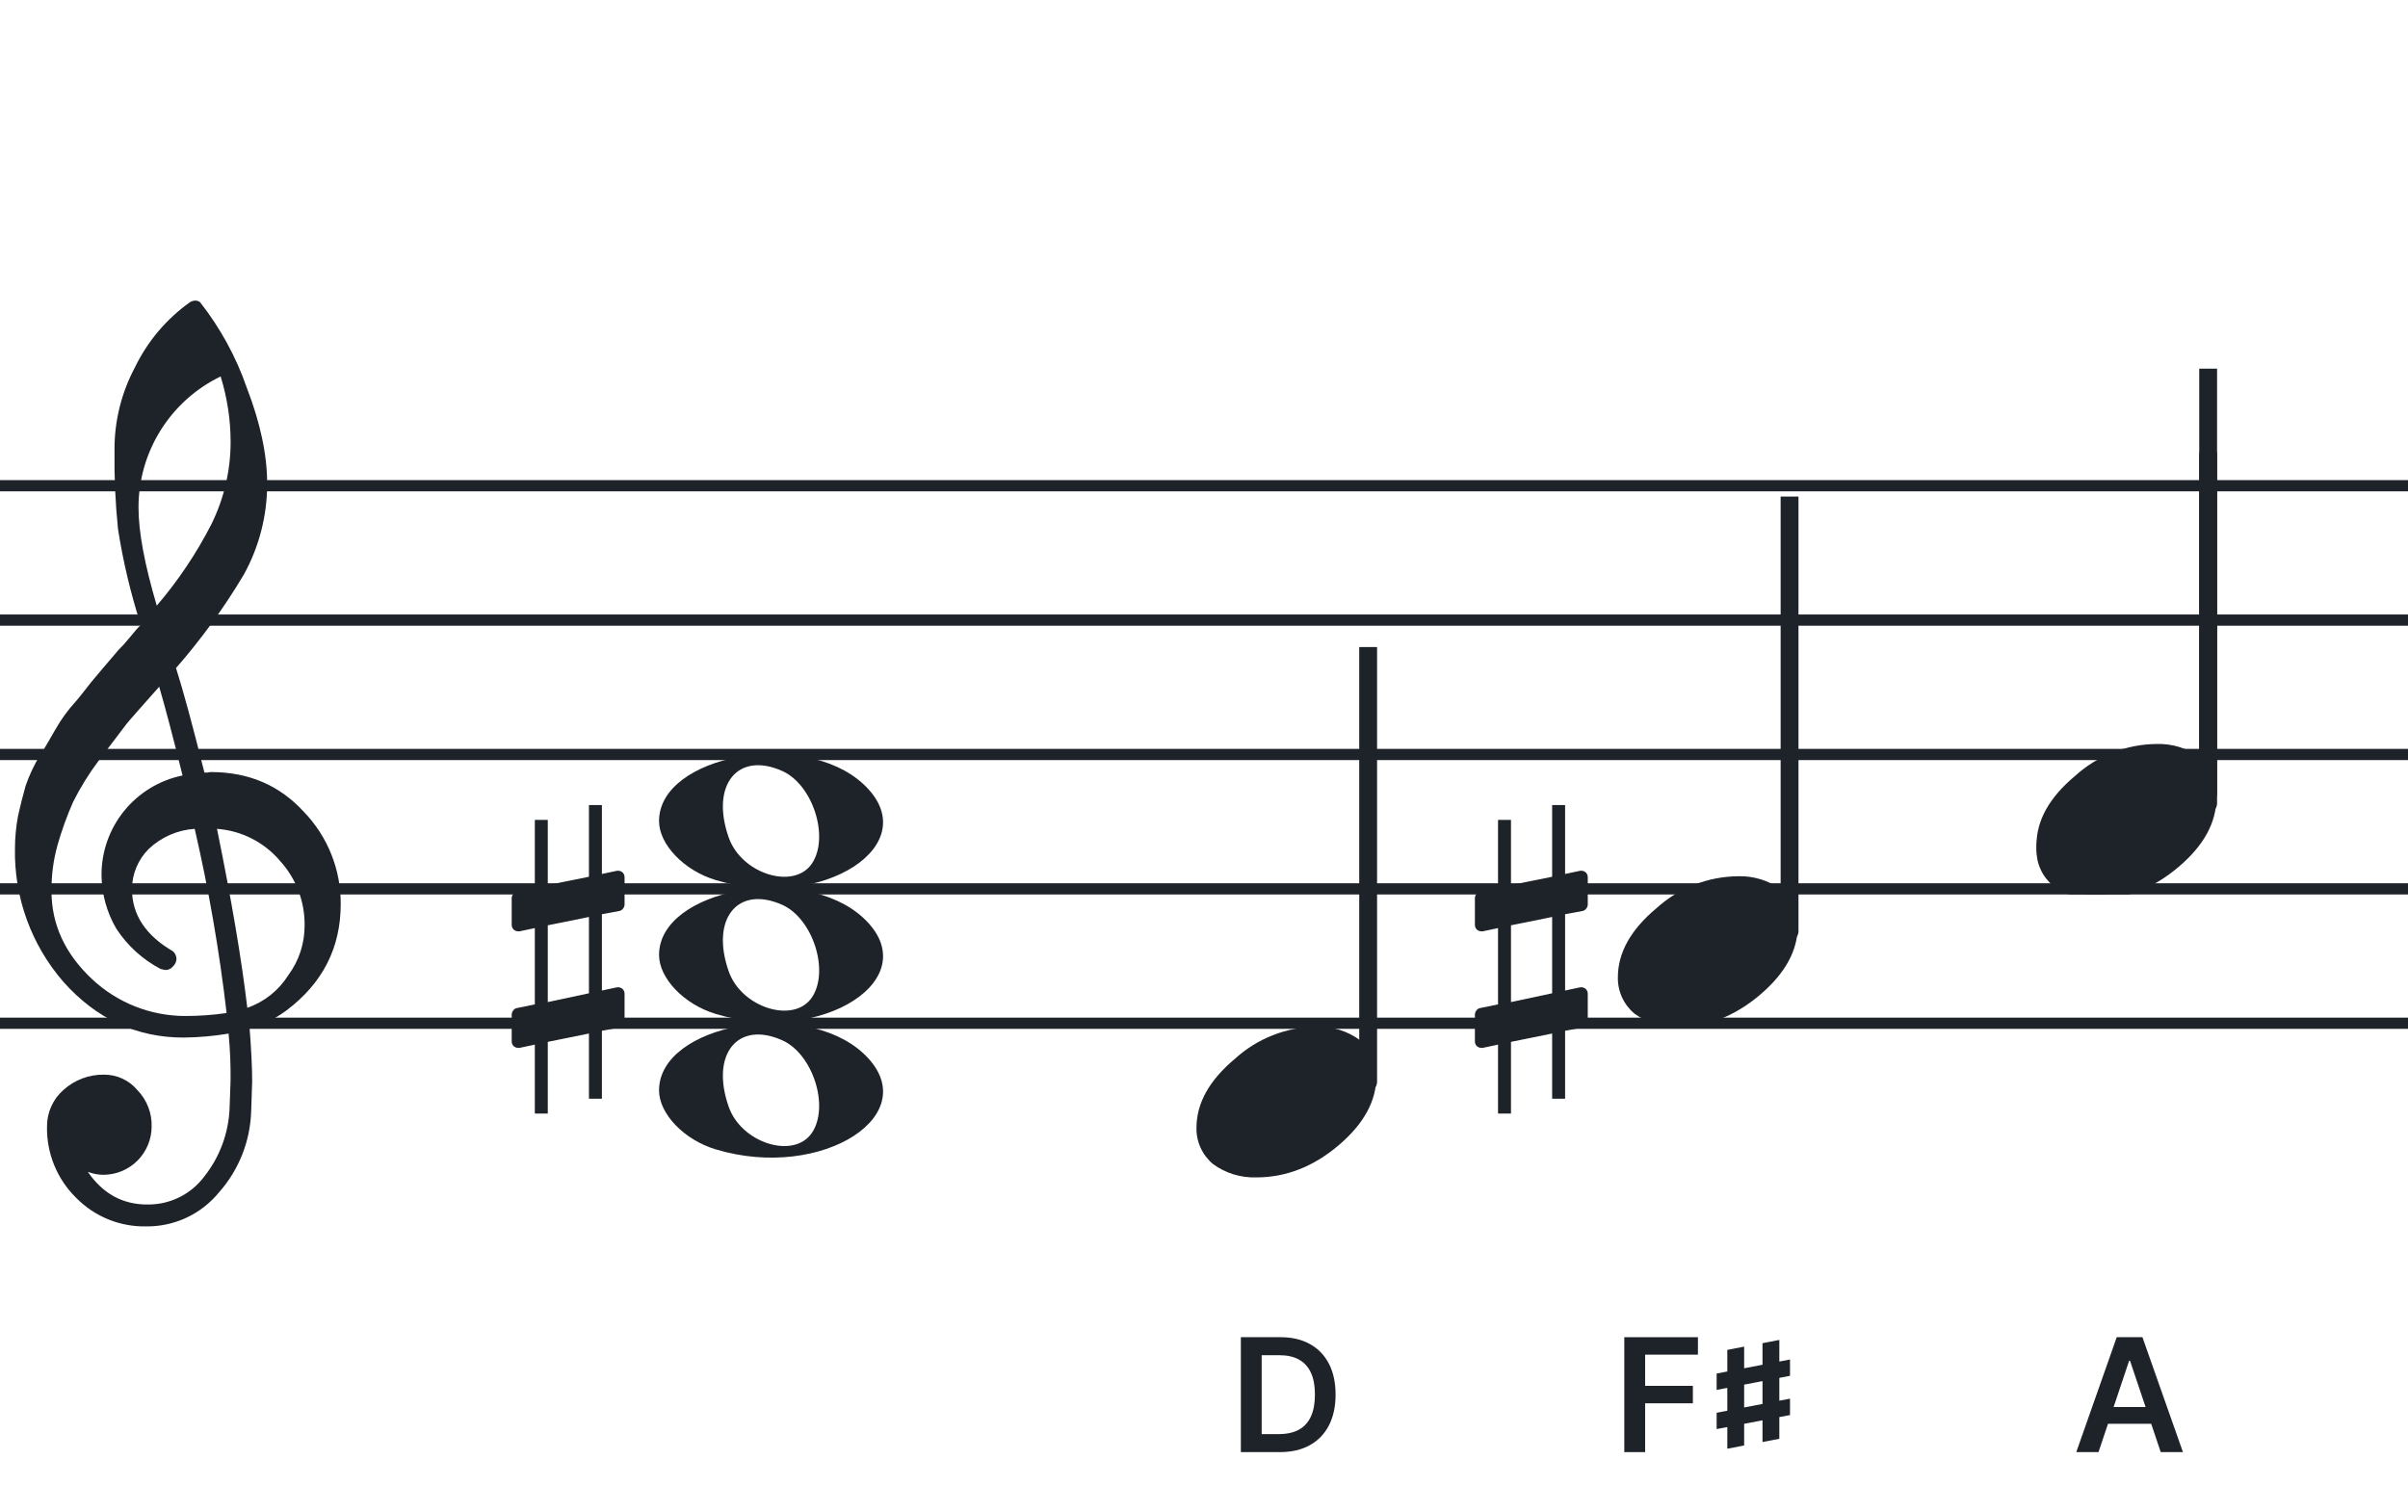 <svg width="320" height="201" viewBox="0 0 320 201" fill="none" xmlns="http://www.w3.org/2000/svg">
<path fill-rule="evenodd" clip-rule="evenodd" d="M192 63.813H128V65.302H192V63.813ZM192 81.674H128V83.162H192V81.674ZM128 99.534H192V101.023H128V99.534ZM192 117.395H128V118.883H192V117.395ZM128 135.255H192V136.744H128V135.255Z" fill="#1E2229"/>
<path fill-rule="evenodd" clip-rule="evenodd" d="M256 63.813H192V65.302H256V63.813ZM256 81.674H192V83.162H256V81.674ZM192 99.534H256V101.023H192V99.534ZM256 117.395H192V118.883H256V117.395ZM192 135.255H256V136.744H192V135.255Z" fill="#1E2229"/>
<path fill-rule="evenodd" clip-rule="evenodd" d="M320 63.813H256V65.302H320V63.813ZM320 81.674H256V83.162H320V81.674ZM256 99.534H320V101.023H256V99.534ZM320 117.395H256V118.883H320V117.395ZM256 135.255H320V136.744H256V135.255Z" fill="#1E2229"/>
<path fill-rule="evenodd" clip-rule="evenodd" d="M128 63.813H64V65.302H128V63.813ZM128 81.674H64V83.162H128V81.674ZM64 99.534H128V101.023H64V99.534ZM128 117.395H64V118.883H128V117.395ZM64 135.255H128V136.744H64V135.255Z" fill="#1E2229"/>
<path fill-rule="evenodd" clip-rule="evenodd" d="M64 63.813H0V65.302H64V63.813ZM64 81.674H0V83.162H64V81.674ZM0 99.534H64V101.023H0V99.534ZM64 117.395H0V118.883H64V117.395ZM0 135.255H64V136.744H0V135.255Z" fill="#1E2229"/>
<g clip-path="url(#clip0_1363_39645)">
<path d="M27.165 102.683H27.568C27.72 102.641 27.877 102.618 28.034 102.614C33.054 102.614 37.175 104.383 40.399 107.922C43.563 111.21 45.315 115.606 45.278 120.169C45.278 125.962 42.88 130.668 38.084 134.284C36.607 135.384 34.944 136.206 33.174 136.712C33.397 139.608 33.509 141.959 33.509 143.763C33.509 144.123 33.465 145.425 33.379 147.668C33.264 151.674 31.741 155.512 29.077 158.506C27.904 159.934 26.424 161.079 24.748 161.857C23.071 162.635 21.241 163.026 19.393 163C17.661 163.031 15.941 162.707 14.34 162.047C12.738 161.387 11.289 160.406 10.082 159.164C8.839 157.936 7.859 156.469 7.199 154.852C6.54 153.234 6.216 151.5 6.246 149.753C6.237 148.822 6.43 147.9 6.813 147.051C7.195 146.202 7.758 145.447 8.462 144.837C9.923 143.528 11.82 142.813 13.782 142.832C14.641 142.82 15.492 143.001 16.272 143.362C17.052 143.723 17.741 144.255 18.288 144.918C18.905 145.559 19.388 146.317 19.707 147.148C20.027 147.978 20.178 148.864 20.151 149.753C20.141 151.444 19.465 153.063 18.269 154.259C17.073 155.455 15.454 156.131 13.763 156.141C13.047 156.142 12.337 156.008 11.671 155.744C13.653 158.64 16.277 160.089 19.542 160.089C21.015 160.117 22.474 159.794 23.797 159.146C25.121 158.499 26.271 157.545 27.152 156.364C29.208 153.768 30.384 150.585 30.511 147.277C30.598 145.125 30.641 143.894 30.641 143.583C30.662 141.511 30.575 139.439 30.38 137.376C28.4 137.706 26.398 137.882 24.39 137.903C18.158 137.903 12.842 135.441 8.443 130.517C4.164 125.602 1.863 119.273 1.988 112.757C1.994 111.299 2.133 109.845 2.404 108.412C2.668 107.199 3.001 105.877 3.403 104.445C3.874 103.086 4.482 101.778 5.215 100.541C5.582 100.007 5.985 99.337 6.457 98.523C6.929 97.71 7.214 97.183 7.388 96.91C8.127 95.607 9.01 94.391 10.02 93.284C10.374 92.875 10.74 92.428 11.125 91.931C11.51 91.435 11.826 91.037 12.1 90.69C12.373 90.342 12.578 90.131 12.72 89.951C12.863 89.771 13.862 88.585 15.749 86.382C16.213 85.927 16.65 85.446 17.059 84.942C17.481 84.42 17.829 84.017 18.096 83.7C18.363 83.384 18.568 83.197 18.717 83.079C17.372 78.909 16.357 74.64 15.681 70.311C15.326 66.824 15.171 63.319 15.216 59.814C15.196 55.995 16.123 52.23 17.916 48.858C19.585 45.39 22.105 42.4 25.241 40.168C25.44 40.036 25.672 39.963 25.911 39.956C26.155 39.936 26.398 40.011 26.588 40.168C29.277 43.588 31.378 47.434 32.801 51.546C34.601 56.214 35.502 60.453 35.502 64.265C35.515 68.5 34.447 72.669 32.398 76.376C29.776 80.777 26.762 84.932 23.391 88.79C24.326 91.724 25.584 96.355 27.165 102.683ZM32.863 133.949C35.124 133.166 37.05 131.632 38.32 129.604C39.746 127.674 40.505 125.331 40.48 122.931C40.499 119.805 39.348 116.784 37.252 114.464C36.207 113.222 34.924 112.201 33.478 111.462C32.033 110.723 30.454 110.281 28.835 110.162C30.767 119.61 32.11 127.539 32.863 133.949ZM6.842 118.431C6.842 122.863 8.636 126.761 12.224 130.126C15.573 133.273 19.993 135.028 24.589 135.036C26.438 135.039 28.284 134.907 30.113 134.638C29.158 126.407 27.742 118.236 25.874 110.162C23.582 110.312 21.416 111.261 19.753 112.844C18.343 114.254 17.547 116.164 17.537 118.158C17.537 121.568 19.352 124.326 22.981 126.432C23.125 126.558 23.241 126.713 23.322 126.886C23.403 127.059 23.448 127.247 23.453 127.438C23.447 127.629 23.401 127.818 23.32 127.992C23.239 128.166 23.124 128.321 22.981 128.45C22.862 128.601 22.709 128.722 22.534 128.804C22.36 128.886 22.168 128.926 21.976 128.921C21.767 128.889 21.559 128.845 21.355 128.791C18.955 127.535 16.919 125.682 15.445 123.409C14.193 121.263 13.519 118.829 13.49 116.345C13.47 113.227 14.533 110.199 16.497 107.777C18.461 105.356 21.205 103.691 24.26 103.067C23.018 98.043 21.984 94.112 21.156 91.273C20.442 92.086 19.573 93.061 18.561 94.203C17.55 95.345 16.96 96.028 16.786 96.252C15.172 98.362 13.931 100.001 13.062 101.168C11.783 102.879 10.659 104.701 9.703 106.612C8.904 108.426 8.228 110.293 7.68 112.198C7.101 114.22 6.821 116.316 6.848 118.418L6.842 118.431ZM29.313 50.037C26.04 51.622 23.28 54.097 21.351 57.18C19.422 60.262 18.401 63.825 18.406 67.462C18.406 70.685 19.215 75.031 20.833 80.497C23.667 77.187 26.103 73.556 28.09 69.678C29.775 66.267 30.65 62.513 30.647 58.709C30.639 55.764 30.191 52.838 29.319 50.025L29.313 50.037Z" fill="#1E2229"/>
</g>
<path d="M95.096 134.756C90.896 133.484 87.581 130.028 87.581 126.919C87.581 118.119 106.793 114.637 114.726 121.998C123.306 129.959 109.304 139.059 95.096 134.756H95.096ZM107.91 132.546C110.248 129.036 108.013 122.083 103.965 120.268C98.019 117.603 94.375 122.145 96.851 129.133C98.564 133.967 105.532 136.117 107.91 132.546Z" fill="#1E2229"/>
<path d="M95.095 116.965C90.894 115.693 87.58 112.237 87.58 109.128C87.58 100.328 106.791 96.846 114.725 104.207C123.304 112.168 109.303 121.268 95.095 116.965H95.095ZM107.909 114.755C110.246 111.245 108.012 104.292 103.963 102.477C98.018 99.812 94.374 104.354 96.85 111.342C98.563 116.176 105.531 118.326 107.909 114.755Z" fill="#1E2229"/>
<path d="M95.095 152.756C90.894 151.484 87.58 148.027 87.58 144.919C87.58 136.119 106.791 132.637 114.725 139.998C123.304 147.959 109.303 157.058 95.095 152.756H95.095ZM107.909 150.545C110.246 147.036 108.012 140.083 103.963 138.268C98.018 135.603 94.374 140.145 96.85 147.133C98.563 151.966 105.531 154.116 107.909 150.545Z" fill="#1E2229"/>
<path d="M82.322 121.076C82.691 121.015 82.999 120.585 82.999 120.216V116.589C82.999 116.097 82.63 115.729 82.138 115.729H82.015L79.987 116.159V107H78.265V116.528L72.795 117.634V108.967H71.073V118.003L68.676 118.495C68.307 118.556 68 118.987 68 119.355V119.478V123.043V122.921C68 123.412 68.369 123.781 68.861 123.781H69.045L71.073 123.351V133.493L68.676 133.985C68.307 134.046 68 134.477 68 134.846V138.411C68 138.903 68.369 139.271 68.861 139.271H69.045L71.073 138.841V148H72.795V138.472L78.265 137.366V146.033H79.987V136.997L82.322 136.567C82.691 136.505 82.999 136.075 82.999 135.706V132.079C82.999 131.588 82.63 131.219 82.138 131.219H82.015L79.987 131.649V121.507L82.322 121.076ZM72.795 133.186V122.982L78.265 121.876V132.018L72.795 133.186Z" fill="#1E2229"/>
<g clip-path="url(#clip1_1363_39645)">
<path fill-rule="evenodd" clip-rule="evenodd" d="M182.227 83.077C182.458 83.168 182.656 83.333 182.794 83.549C182.933 83.765 183.005 84.022 183 84.284V143.731C183.007 143.959 182.953 144.184 182.845 144.381C182.738 144.579 182.58 144.74 182.391 144.847C182.209 144.952 182.005 145.005 181.798 145.001C181.592 144.997 181.389 144.935 181.212 144.823C181.034 144.71 180.887 144.55 180.785 144.359C180.682 144.167 180.629 143.951 180.629 143.731V84.249C180.632 84.047 180.681 83.848 180.77 83.67C180.86 83.492 180.988 83.339 181.145 83.225C181.301 83.11 181.481 83.037 181.669 83.011C181.857 82.986 182.049 83.008 182.227 83.077Z" fill="#1E2229"/>
<path d="M174.963 136.463C177.021 136.397 179.043 137.019 180.707 138.231C181.412 138.82 181.976 139.559 182.357 140.395C182.738 141.23 182.926 142.141 182.908 143.059C182.908 146.33 181.231 149.386 177.878 152.229C174.524 155.072 170.88 156.491 166.945 156.487C164.887 156.554 162.865 155.931 161.201 154.718C160.496 154.13 159.931 153.391 159.551 152.555C159.17 151.72 158.981 150.809 159 149.891C159 146.629 160.705 143.572 164.116 140.72C167.084 138.015 170.946 136.499 174.963 136.463Z" fill="#1E2229"/>
</g>
<g clip-path="url(#clip2_1363_39645)">
<path fill-rule="evenodd" clip-rule="evenodd" d="M238.227 63.077C238.458 63.168 238.656 63.333 238.794 63.549C238.933 63.765 239.005 64.022 239 64.284V123.731C239.007 123.959 238.953 124.184 238.845 124.381C238.738 124.579 238.58 124.74 238.391 124.847C238.209 124.952 238.005 125.005 237.798 125.001C237.592 124.997 237.389 124.935 237.212 124.823C237.034 124.71 236.887 124.55 236.785 124.359C236.682 124.167 236.629 123.951 236.629 123.731V64.249C236.632 64.047 236.681 63.848 236.77 63.67C236.86 63.492 236.988 63.339 237.145 63.225C237.301 63.11 237.481 63.037 237.669 63.011C237.857 62.986 238.049 63.008 238.227 63.077Z" fill="#1E2229"/>
<path d="M230.963 116.463C233.021 116.397 235.043 117.019 236.707 118.231C237.412 118.82 237.976 119.559 238.357 120.395C238.738 121.23 238.926 122.141 238.908 123.059C238.908 126.33 237.231 129.386 233.878 132.229C230.524 135.072 226.88 136.491 222.945 136.487C220.887 136.554 218.865 135.931 217.201 134.718C216.496 134.13 215.931 133.391 215.551 132.555C215.17 131.72 214.981 130.809 215 129.891C215 126.629 216.705 123.572 220.116 120.72C223.084 118.015 226.946 116.499 230.963 116.463Z" fill="#1E2229"/>
</g>
<g clip-path="url(#clip3_1363_39645)">
<path fill-rule="evenodd" clip-rule="evenodd" d="M293.855 59.477C294.085 59.546 294.284 59.671 294.422 59.834C294.561 59.998 294.632 60.193 294.628 60.391V105.456C294.635 105.629 294.581 105.8 294.473 105.949C294.366 106.099 294.208 106.221 294.019 106.302C293.837 106.382 293.633 106.422 293.426 106.419C293.219 106.416 293.017 106.369 292.84 106.284C292.662 106.198 292.515 106.077 292.412 105.932C292.31 105.787 292.257 105.623 292.257 105.456V60.365C292.26 60.212 292.309 60.061 292.398 59.926C292.488 59.791 292.616 59.675 292.773 59.589C292.929 59.502 293.109 59.446 293.297 59.427C293.485 59.407 293.677 59.424 293.855 59.477Z" fill="#1E2229"/>
<path d="M286.591 98.882C288.649 98.816 290.671 99.438 292.335 100.65C293.04 101.239 293.604 101.978 293.985 102.814C294.366 103.649 294.554 104.56 294.536 105.478C294.536 108.749 292.859 111.805 289.506 114.648C286.152 117.491 282.508 118.91 278.573 118.906C276.515 118.973 274.493 118.35 272.829 117.137C272.123 116.549 271.559 115.81 271.178 114.974C270.797 114.138 270.609 113.228 270.628 112.31C270.628 109.048 272.333 105.991 275.744 103.139C278.712 100.434 282.574 98.918 286.591 98.882Z" fill="#1E2229"/>
<g clip-path="url(#clip4_1363_39645)">
<path fill-rule="evenodd" clip-rule="evenodd" d="M293.855 46.077C294.085 46.168 294.284 46.333 294.422 46.549C294.561 46.765 294.632 47.022 294.628 47.283V106.731C294.635 106.959 294.581 107.184 294.473 107.381C294.366 107.579 294.208 107.74 294.019 107.847C293.837 107.952 293.633 108.005 293.426 108.001C293.219 107.997 293.017 107.935 292.84 107.823C292.662 107.71 292.515 107.55 292.412 107.359C292.31 107.167 292.257 106.951 292.257 106.731V47.249C292.26 47.047 292.309 46.848 292.398 46.67C292.488 46.492 292.616 46.339 292.773 46.225C292.929 46.11 293.109 46.037 293.297 46.011C293.485 45.986 293.677 46.008 293.855 46.077Z" fill="#1E2229"/>
<path d="M286.591 99.463C288.649 99.397 290.671 100.019 292.335 101.231C293.04 101.82 293.604 102.559 293.985 103.395C294.366 104.23 294.554 105.141 294.536 106.059C294.536 109.33 292.859 112.386 289.506 115.229C286.152 118.072 282.508 119.491 278.573 119.487C276.515 119.554 274.493 118.931 272.829 117.718C272.123 117.13 271.559 116.391 271.178 115.555C270.797 114.72 270.609 113.809 270.628 112.891C270.628 109.629 272.333 106.572 275.744 103.72C278.712 101.015 282.574 99.499 286.591 99.463Z" fill="#1E2229"/>
</g>
</g>
<path d="M210.322 121.076C210.691 121.015 210.999 120.585 210.999 120.216V116.589C210.999 116.097 210.63 115.729 210.138 115.729H210.015L207.987 116.159V107H206.265V116.528L200.795 117.634V108.967H199.073V118.003L196.676 118.495C196.307 118.556 196 118.987 196 119.355V119.478V123.043V122.921C196 123.412 196.369 123.781 196.861 123.781H197.045L199.073 123.351V133.493L196.676 133.985C196.307 134.046 196 134.477 196 134.846V138.411C196 138.903 196.369 139.271 196.861 139.271H197.045L199.073 138.841V148H200.795V138.472L206.265 137.366V146.033H207.987V136.997L210.322 136.567C210.691 136.505 210.999 136.075 210.999 135.706V132.079C210.999 131.588 210.63 131.219 210.138 131.219H210.015L207.987 131.649V121.507L210.322 121.076ZM200.795 133.186V122.982L206.265 121.876V132.018L200.795 133.186Z" fill="#1E2229"/>
<path d="M170.073 193H164.898V177.727H170.178C171.694 177.727 172.997 178.033 174.085 178.645C175.179 179.251 176.019 180.124 176.606 181.262C177.193 182.401 177.486 183.763 177.486 185.349C177.486 186.94 177.19 188.307 176.599 189.45C176.012 190.594 175.164 191.471 174.056 192.083C172.952 192.694 171.625 193 170.073 193ZM167.665 190.606H169.939C171.003 190.606 171.891 190.412 172.601 190.025C173.312 189.632 173.847 189.048 174.205 188.272C174.563 187.491 174.742 186.517 174.742 185.349C174.742 184.18 174.563 183.211 174.205 182.44C173.847 181.665 173.317 181.086 172.616 180.703C171.92 180.315 171.055 180.121 170.021 180.121H167.665V190.606Z" fill="#1E2229"/>
<path d="M215.854 193V177.727H225.638V180.047H218.621V184.193H224.967V186.512H218.621V193H215.854Z" fill="#1E2229"/>
<path d="M228.125 184.734L237.875 182.859V180.691L228.125 182.555V184.734ZM228.125 189.938L237.875 188.074V185.895L228.125 187.77V189.938ZM229.543 192.551L231.781 192.117V178.98L229.543 179.414V192.551ZM234.219 191.66L236.457 191.227V178.09L234.219 178.523V191.66Z" fill="#1E2229"/>
<path d="M278.87 193H275.916L281.293 177.727H284.709L290.093 193H287.14L283.061 180.859H282.941L278.87 193ZM278.966 187.012H287.02V189.234H278.966V187.012Z" fill="#1E2229"/>
<defs>
<clipPath id="clip0_1363_39645">
<rect width="43.247" height="123" fill="white" transform="translate(2 40)"/>
</clipPath>
<clipPath id="clip1_1363_39645">
<rect width="24" height="70.461" fill="white" transform="translate(159 86)"/>
</clipPath>
<clipPath id="clip2_1363_39645">
<rect width="24" height="70.461" fill="white" transform="translate(215 66)"/>
</clipPath>
<clipPath id="clip3_1363_39645">
<rect width="24" height="70.461" fill="white" transform="translate(270.628 48.419)"/>
</clipPath>
<clipPath id="clip4_1363_39645">
<rect width="24" height="70.461" fill="white" transform="translate(270.628 49)"/>
</clipPath>
</defs>
</svg>
